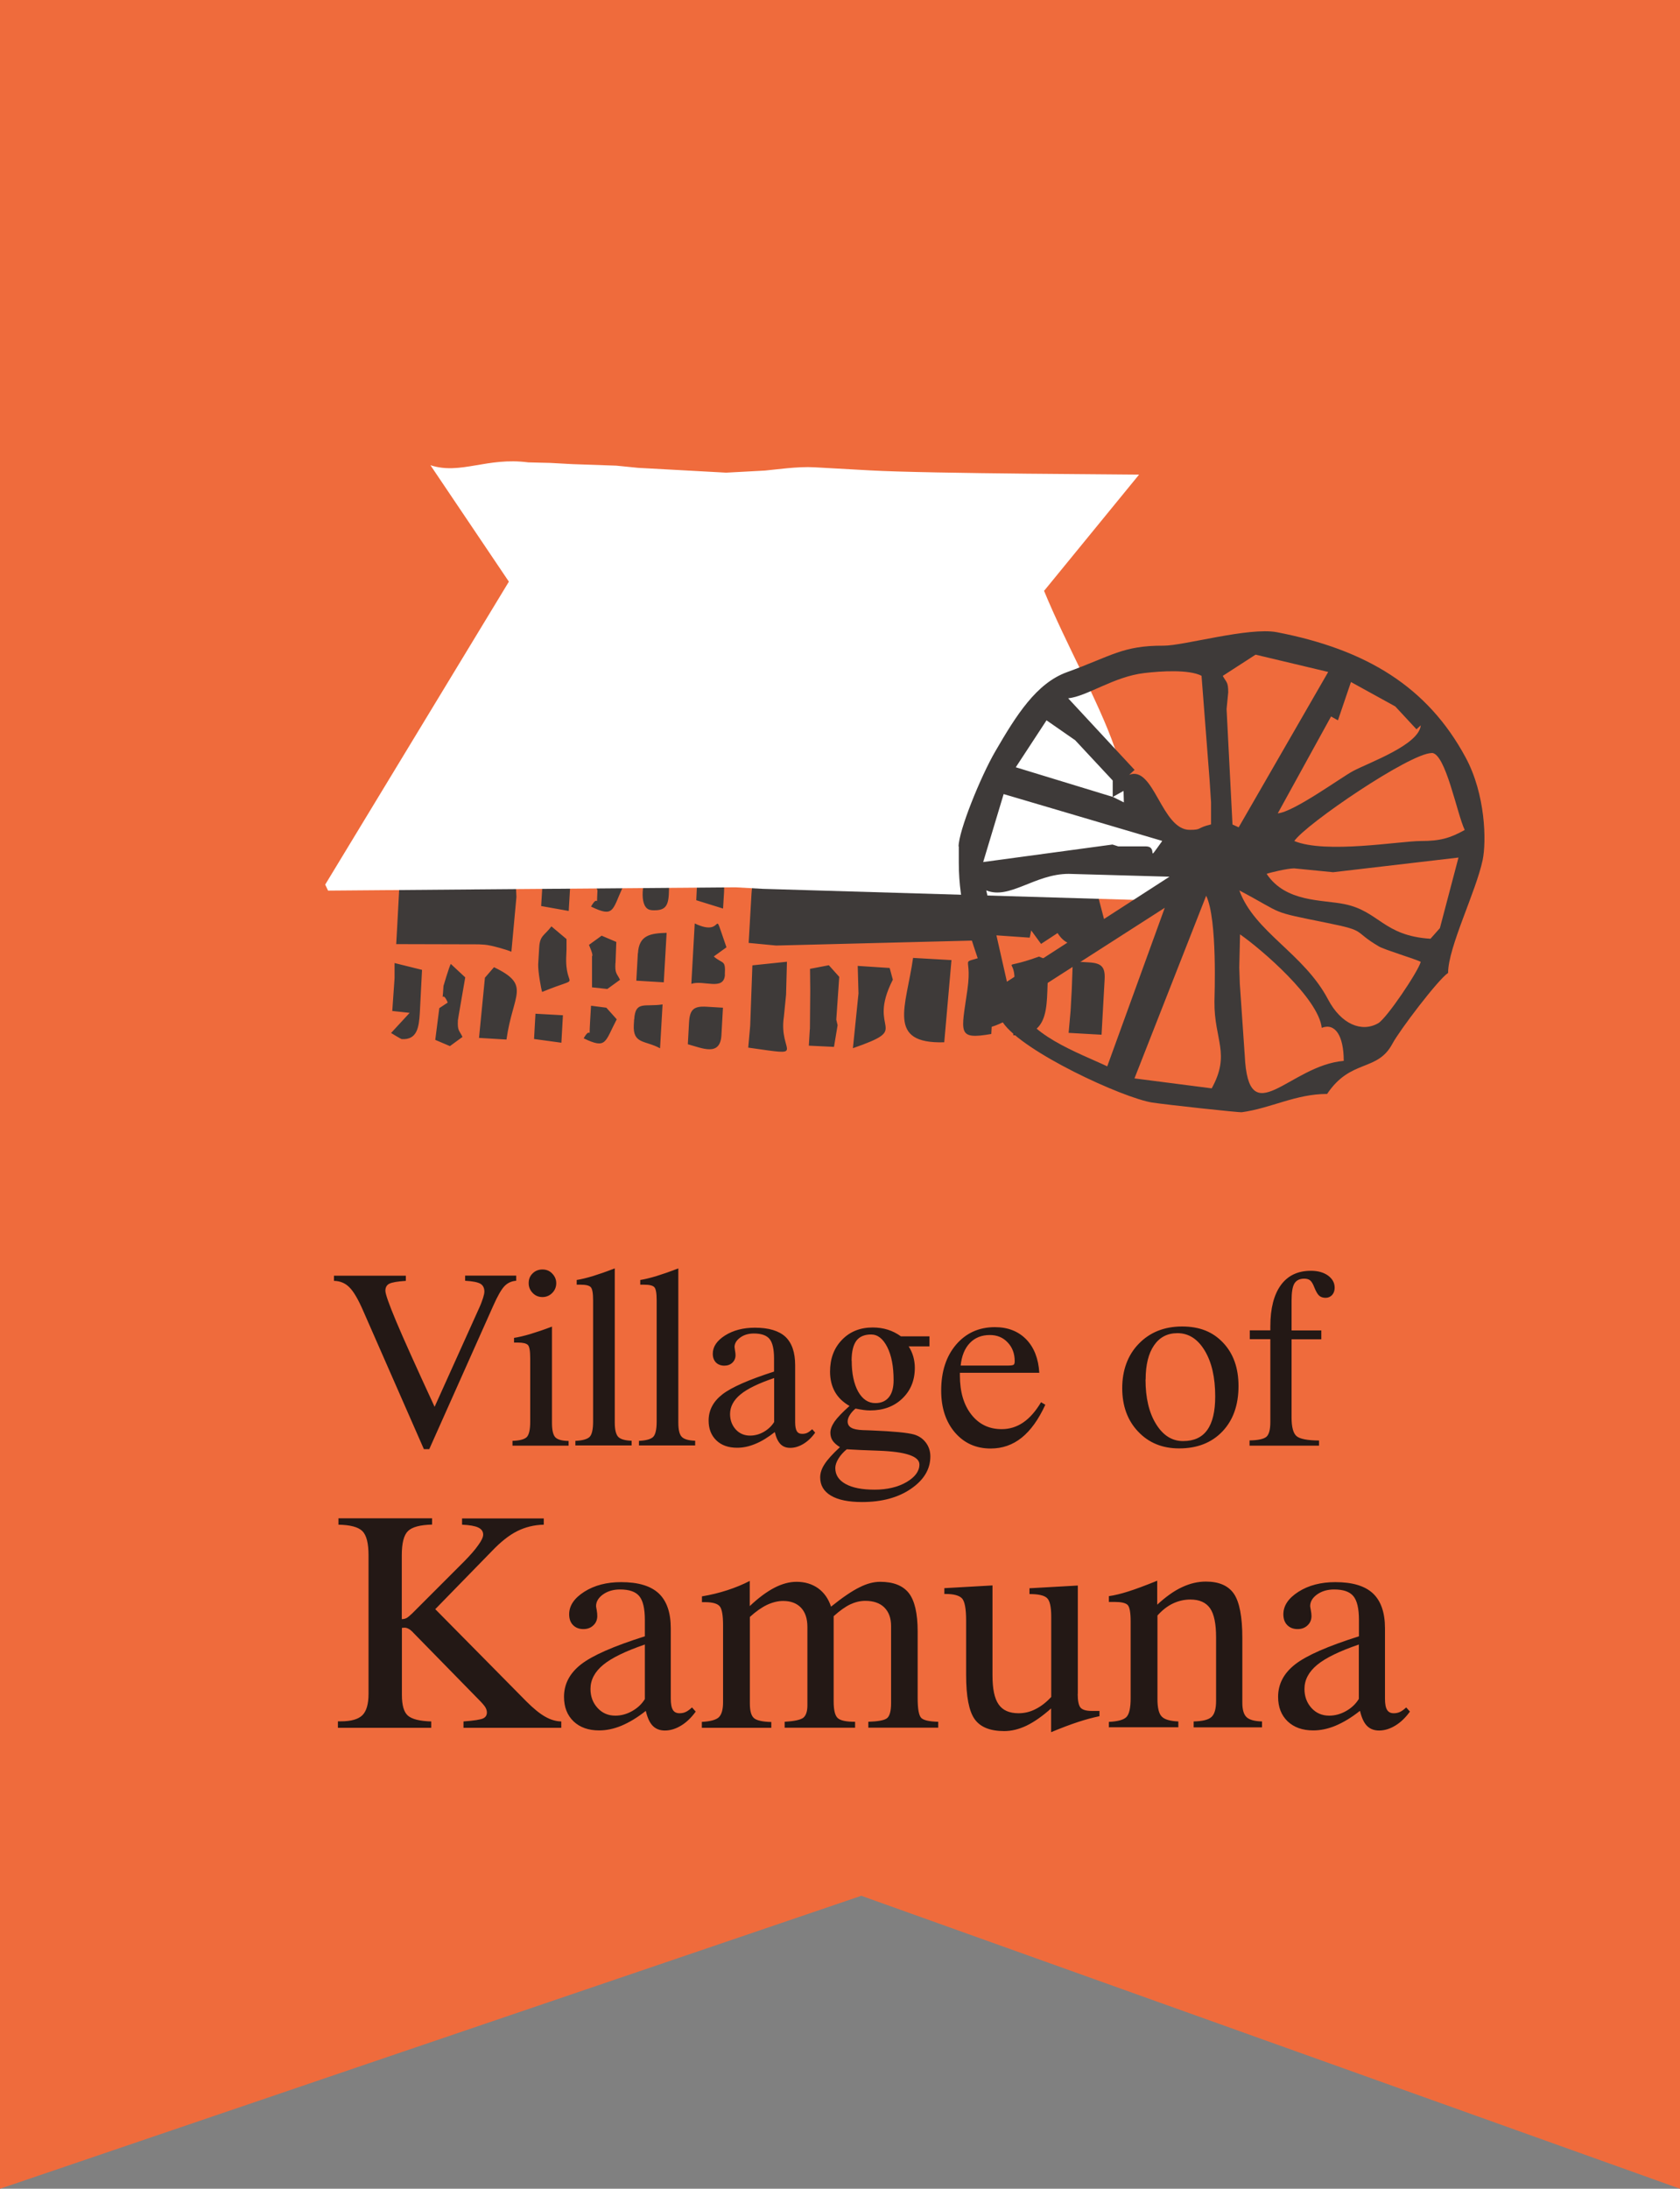 <?xml version="1.0" encoding="UTF-8"?>
<svg id="_レイヤー_2" data-name="レイヤー 2" xmlns="http://www.w3.org/2000/svg" width="153.58" height="200" viewBox="0 0 153.58 200">
  <rect x="0" y="0" width="153.58" height="200" fill="#808080" stroke="none"/>
  <g id="_レイヤー_1-2" data-name="レイヤー 1">
    <g>
      <polygon points="0 0 153.58 0 153.58 200 78.74 173.23 0 200 0 0 0 0" style="fill: #ef6b3c; fill-rule: evenodd; stroke-width: 0px;"/>
      <path d="M38.76,132.44l-5.54-12.62c-.47-1.09-.9-1.82-1.29-2.2-.38-.38-.85-.57-1.4-.58v-.47h6.57v.47c-.77.05-1.27.14-1.51.26-.24.12-.36.34-.36.64s.33,1.24.99,2.81c.66,1.57,1.83,4.17,3.51,7.8l4.1-9.09c.15-.33.25-.62.33-.86.07-.24.12-.43.12-.58,0-.34-.13-.58-.37-.72-.25-.14-.71-.23-1.39-.27v-.47s4.67,0,4.67,0v.47c-.42.03-.78.19-1.07.49-.29.3-.64.91-1.05,1.84l-5.83,13.06h-.49ZM46.85,132.09v-.43c.66-.02,1.09-.14,1.3-.34.21-.21.32-.68.32-1.41v-5.78c0-.69-.07-1.1-.22-1.24-.15-.14-.45-.21-.9-.21h-.36v-.43c.41-.06.91-.18,1.49-.35.59-.18,1.25-.4,1.98-.68v8.79c0,.67.1,1.11.31,1.33.21.21.61.32,1.21.33v.43h-5.13ZM48.33,117.24c0-.35.12-.65.36-.88.24-.24.54-.36.9-.36s.65.12.89.37c.24.25.37.54.37.88s-.12.65-.37.9c-.24.24-.54.37-.89.37s-.65-.12-.89-.37c-.24-.25-.37-.54-.37-.9h0ZM52.6,132.09v-.43c.65-.03,1.08-.15,1.3-.36.21-.21.32-.68.32-1.41v-11.05c0-.67-.07-1.08-.22-1.23-.15-.15-.45-.22-.92-.22h-.36v-.43c.4-.06.88-.18,1.46-.35.58-.18,1.25-.41,2.02-.71v14.09c0,.65.11,1.08.31,1.3.21.22.62.34,1.23.36v.43h-5.13ZM58.41,132.09v-.43c.65-.03,1.08-.15,1.3-.36.21-.21.32-.68.32-1.41v-11.05c0-.67-.07-1.08-.22-1.23-.15-.15-.45-.22-.92-.22h-.36v-.43c.4-.06.88-.18,1.46-.35.58-.18,1.25-.41,2.02-.71v14.09c0,.65.1,1.08.31,1.3.21.22.62.34,1.23.36v.43h-5.13ZM70.77,129.95v-4.03c-1.42.48-2.45.98-3.08,1.5-.63.52-.95,1.12-.95,1.79,0,.56.18,1.03.52,1.41.35.38.79.56,1.31.56.43,0,.85-.11,1.25-.34.4-.23.72-.53.95-.9h0ZM70.84,130.85c-.63.49-1.22.86-1.8,1.09-.57.24-1.12.35-1.65.35-.8,0-1.43-.22-1.9-.67-.47-.45-.71-1.06-.71-1.81,0-.95.42-1.75,1.26-2.4.84-.65,2.42-1.34,4.72-2.08v-1.21c0-.85-.14-1.44-.41-1.77-.27-.33-.75-.5-1.43-.5-.49,0-.91.12-1.25.37-.34.25-.52.53-.52.87,0,.03.02.13.04.3.03.17.05.31.05.44,0,.28-.1.51-.29.69-.19.18-.44.27-.74.27s-.57-.1-.76-.29c-.19-.2-.29-.46-.29-.8,0-.64.37-1.19,1.12-1.67.75-.47,1.66-.71,2.73-.71,1.26,0,2.19.28,2.79.83.59.56.89,1.42.89,2.6v5.19c0,.39.05.66.15.83.1.17.27.25.49.25.18,0,.33-.03.46-.09.13-.06.28-.17.46-.33l.27.31c-.32.45-.68.79-1.08,1.03-.4.24-.8.36-1.2.36-.37,0-.66-.11-.89-.34-.22-.23-.4-.59-.52-1.1h0ZM77.42,132.42c-.32.26-.58.55-.77.86-.19.31-.29.6-.29.86,0,.63.31,1.11.94,1.46.63.35,1.51.52,2.65.52s2.13-.23,2.92-.69c.78-.46,1.18-1,1.18-1.61,0-.75-1.24-1.17-3.72-1.26-1.19-.04-2.16-.08-2.91-.13h0ZM76.79,132.24c-.32-.2-.55-.41-.68-.61-.13-.2-.2-.44-.2-.71,0-.31.13-.65.38-1.02.25-.36.71-.84,1.37-1.43-.6-.34-1.05-.78-1.34-1.3-.29-.52-.44-1.14-.44-1.83,0-1.19.36-2.16,1.09-2.91.72-.75,1.66-1.13,2.81-1.13.5,0,.95.07,1.37.2.42.13.82.33,1.21.61h2.61v.92h-1.9c.18.28.32.59.42.93.09.33.14.67.14,1.02,0,1.15-.38,2.08-1.14,2.81-.76.73-1.74,1.09-2.94,1.09-.18,0-.38-.01-.59-.04-.22-.03-.47-.07-.75-.13-.23.19-.4.39-.53.6-.13.21-.19.4-.19.58,0,.25.11.44.33.57.22.13.57.2,1.06.22.19,0,.47.02.84.03,1.95.08,3.22.2,3.84.37.44.13.8.37,1.08.74.27.36.41.78.41,1.26,0,1.17-.59,2.15-1.77,2.96-1.18.81-2.67,1.21-4.47,1.21-1.23,0-2.18-.19-2.84-.58-.66-.39-.99-.94-.99-1.67,0-.4.13-.8.4-1.21.26-.41.73-.93,1.4-1.55h0ZM77.86,124.33c0,1.18.2,2.12.59,2.83.4.7.92,1.05,1.57,1.05.54,0,.95-.18,1.24-.54.29-.36.43-.88.43-1.55,0-1.25-.19-2.26-.58-3.03-.39-.77-.88-1.15-1.48-1.15s-1.06.19-1.35.58c-.28.39-.43.99-.43,1.82h0ZM95.15,128.12l.41.24c-.62,1.35-1.34,2.35-2.16,3.01-.82.66-1.77.99-2.84.99-1.34,0-2.42-.49-3.26-1.46-.84-.98-1.26-2.26-1.26-3.83,0-1.73.45-3.13,1.36-4.2.91-1.06,2.09-1.6,3.55-1.6,1.18,0,2.13.37,2.86,1.11.72.74,1.12,1.76,1.2,3.06h-7.26v.24c0,1.5.35,2.69,1.05,3.58.7.89,1.62,1.33,2.77,1.33.71,0,1.37-.2,1.97-.61.6-.41,1.14-1.03,1.63-1.85h0ZM87.81,124.78h4.34c.28,0,.46-.03.52-.08.06-.05.09-.16.09-.32,0-.69-.21-1.26-.64-1.71-.43-.46-.97-.68-1.63-.68-.75,0-1.36.24-1.83.73-.47.49-.75,1.18-.84,2.07h0ZM104.72,126.06c0,1.67.32,3.03.96,4.06.64,1.04,1.46,1.56,2.47,1.56s1.73-.34,2.21-1.01c.49-.68.73-1.7.73-3.07,0-1.74-.32-3.13-.96-4.19-.64-1.06-1.47-1.59-2.49-1.59-.92,0-1.63.37-2.14,1.11-.51.74-.77,1.78-.77,3.13h0ZM107.79,132.35c-1.53,0-2.78-.51-3.75-1.54-.97-1.02-1.45-2.35-1.45-3.97s.5-3.02,1.52-4.06c1.01-1.04,2.33-1.57,3.95-1.57s2.81.49,3.75,1.48c.94.99,1.41,2.31,1.41,3.96,0,1.74-.49,3.12-1.47,4.15-.98,1.03-2.3,1.55-3.95,1.55h0ZM114.23,132.09v-.47c.79-.01,1.3-.13,1.54-.33.24-.21.36-.66.36-1.35v-7.57h-1.88v-.81h1.88v-.35c0-1.64.32-2.9.96-3.78.64-.88,1.56-1.31,2.75-1.31.64,0,1.17.15,1.57.44.4.3.6.66.6,1.11,0,.27-.08.49-.23.66-.16.17-.36.26-.59.26s-.44-.06-.59-.19c-.15-.13-.3-.39-.46-.79-.12-.31-.25-.52-.38-.62-.13-.1-.31-.15-.54-.15-.41,0-.71.15-.89.44-.18.3-.26.83-.26,1.6v2.69h2.72v.81h-2.72v7.14c0,.9.16,1.47.47,1.72.31.25.99.38,2.04.39v.47s-6.36,0-6.36,0h0Z" style="fill: #231815; stroke-width: 0px;"/>
      <path d="M30.89,157.87v-.58h.26c.95,0,1.6-.19,1.98-.56.37-.37.56-1.02.56-1.95v-12.66c0-1.11-.19-1.85-.57-2.22-.38-.37-1.11-.56-2.18-.58v-.58s8.56,0,8.56,0v.57c-1.09.03-1.82.22-2.2.59-.38.36-.57,1.1-.57,2.22v5.83c.15,0,.29-.03.42-.09.12-.06.3-.21.53-.43l4.75-4.75c.57-.58,1-1.07,1.29-1.49.3-.41.45-.73.45-.96,0-.29-.15-.51-.45-.65-.29-.14-.79-.23-1.48-.26v-.57h7.47v.57c-.88.02-1.69.22-2.43.59-.74.37-1.51.98-2.32,1.83l-5.17,5.3,8.34,8.44c.65.65,1.23,1.12,1.72,1.39.49.28.98.42,1.46.43v.58s-8.94,0-8.94,0v-.58c.97-.07,1.57-.17,1.8-.28.23-.11.34-.29.34-.55,0-.15-.05-.31-.15-.48-.11-.17-.3-.39-.59-.68l-6.01-6.14s-.02-.03-.04-.05c-.26-.26-.51-.39-.75-.39-.02,0-.05,0-.1.01-.05,0-.09.01-.13.01v6.12c0,.95.18,1.58.55,1.9.37.32,1.08.5,2.13.53v.58h-8.52ZM58.95,155.24v-4.97c-1.75.6-3.02,1.21-3.8,1.85-.78.64-1.17,1.38-1.17,2.21,0,.7.22,1.27.65,1.74.43.47.97.7,1.62.7.53,0,1.05-.14,1.54-.42.5-.28.89-.65,1.17-1.11h0ZM59.03,156.34c-.77.61-1.51,1.05-2.22,1.35-.7.29-1.38.43-2.04.43-.98,0-1.76-.28-2.34-.83-.58-.56-.87-1.3-.87-2.24,0-1.17.52-2.16,1.56-2.97,1.04-.81,2.98-1.66,5.83-2.56v-1.49c0-1.05-.17-1.77-.51-2.18-.34-.41-.92-.61-1.76-.61-.61,0-1.12.15-1.55.45-.42.3-.64.66-.64,1.07,0,.04.02.16.06.37.04.21.05.39.05.54,0,.34-.12.63-.36.85-.24.23-.54.34-.91.34-.39,0-.7-.12-.94-.36-.24-.24-.36-.57-.36-.99,0-.79.46-1.47,1.38-2.06.93-.59,2.05-.88,3.37-.88,1.56,0,2.7.34,3.44,1.03.73.69,1.1,1.75,1.1,3.2v6.41c0,.48.06.82.19,1.03.12.21.33.31.61.31.22,0,.41-.04.57-.12.16-.07.35-.21.57-.41l.34.38c-.4.55-.84.98-1.34,1.28-.49.3-.99.45-1.48.45-.45,0-.82-.14-1.1-.42-.28-.28-.49-.73-.64-1.36h0ZM64.16,157.87v-.53c.77-.04,1.29-.18,1.55-.42.26-.25.39-.71.39-1.38v-7.04c0-.92-.11-1.51-.32-1.74-.22-.24-.66-.36-1.34-.36h-.27v-.53c.8-.13,1.57-.32,2.31-.56.74-.24,1.42-.52,2.06-.85v2.3c.8-.76,1.55-1.31,2.26-1.68.7-.36,1.37-.54,2.02-.54.76,0,1.42.2,1.97.59.55.4.94.95,1.18,1.68,1.06-.85,1.93-1.44,2.61-1.77.67-.34,1.3-.5,1.88-.5,1.22,0,2.09.35,2.63,1.04.53.69.8,1.86.8,3.49v6.1c0,1,.11,1.6.34,1.82.23.21.74.32,1.54.34v.54h-6.39v-.54c.88-.03,1.45-.13,1.7-.32.25-.19.38-.65.38-1.39v-7.04c0-.73-.21-1.29-.62-1.7-.41-.4-.99-.6-1.73-.6-.47,0-.93.11-1.38.32-.46.22-.96.58-1.52,1.08v7.77c0,.8.12,1.31.37,1.54.25.23.78.34,1.59.34v.54h-6.44v-.54c.86-.05,1.41-.17,1.68-.35.26-.19.4-.58.4-1.14v-7.17c0-.76-.19-1.34-.58-1.76-.39-.41-.93-.62-1.64-.62-.47,0-.96.12-1.46.35-.5.24-1.02.6-1.58,1.11v7.9c0,.68.12,1.12.37,1.34s.78.34,1.59.36v.53h-6.33ZM98.52,154.78c0,.64.09,1.06.26,1.26.18.2.52.3,1.04.3.18,0,.32,0,.42,0,.1,0,.19,0,.27,0v.48c-.58.12-1.23.29-1.96.53-.73.24-1.55.55-2.46.93v-2.17c-.81.72-1.56,1.24-2.24,1.57-.69.33-1.37.5-2.05.5-1.28,0-2.18-.36-2.7-1.09-.52-.73-.78-2.07-.78-4.04v-4.96c0-1.11-.13-1.79-.39-2.05-.26-.26-.76-.39-1.49-.39h-.11v-.53l4.4-.25v8.22c0,1.23.18,2.11.56,2.65.37.54.98.81,1.82.81.54,0,1.06-.12,1.56-.38.5-.25.98-.62,1.43-1.11v-7.31c0-.93-.13-1.51-.4-1.74-.27-.24-.8-.35-1.59-.35v-.53l4.42-.25v9.91h0ZM101.37,157.87v-.53c.8-.04,1.34-.18,1.6-.44.26-.26.39-.83.39-1.73v-6.99c0-.83-.09-1.35-.28-1.53-.18-.18-.58-.27-1.18-.27h-.53v-.53c.5-.07,1.09-.21,1.75-.42.67-.21,1.56-.54,2.67-.99v2.19c.79-.73,1.55-1.27,2.27-1.6.72-.34,1.44-.51,2.18-.51,1.21,0,2.06.38,2.57,1.13.5.75.76,2.09.76,4.01v5.93c0,.64.13,1.08.39,1.32.25.24.72.37,1.41.39v.54h-6.25v-.54c.81-.02,1.35-.15,1.63-.41.28-.25.42-.74.42-1.47v-5.8c0-1.24-.18-2.13-.55-2.66-.37-.53-.97-.8-1.8-.8-.55,0-1.08.12-1.59.36-.51.24-.98.61-1.42,1.1v7.63c0,.8.13,1.34.39,1.6.25.27.77.42,1.52.45v.53h-6.33ZM124.22,155.24v-4.97c-1.75.6-3.02,1.21-3.8,1.85-.78.64-1.17,1.38-1.17,2.21,0,.7.22,1.27.64,1.74.43.47.97.7,1.62.7.53,0,1.05-.14,1.54-.42.5-.28.89-.65,1.17-1.11h0ZM124.31,156.34c-.77.61-1.51,1.05-2.22,1.35-.7.29-1.38.43-2.04.43-.98,0-1.76-.28-2.34-.83-.58-.56-.87-1.3-.87-2.24,0-1.17.52-2.16,1.56-2.97,1.04-.81,2.98-1.66,5.83-2.56v-1.49c0-1.05-.17-1.77-.51-2.18-.34-.41-.92-.61-1.76-.61-.61,0-1.12.15-1.55.45-.42.3-.64.66-.64,1.07,0,.04.02.16.06.37.04.21.06.39.06.54,0,.34-.12.63-.36.85-.24.23-.54.34-.91.34-.39,0-.7-.12-.94-.36-.24-.24-.36-.57-.36-.99,0-.79.46-1.47,1.38-2.06.93-.59,2.05-.88,3.37-.88,1.56,0,2.7.34,3.44,1.03.73.69,1.1,1.75,1.1,3.2v6.41c0,.48.06.82.19,1.03s.33.31.61.31c.22,0,.4-.04.57-.12.16-.07.35-.21.57-.41l.34.38c-.4.55-.84.98-1.34,1.28-.49.3-.99.45-1.48.45-.45,0-.82-.14-1.1-.42-.28-.28-.49-.73-.64-1.36h0Z" style="fill: #231815; stroke-width: 0px;"/>
      <path d="M101.2,85.02c-1.81,1.08-3.33,2.1-4.52.24l-1.51.99-.9-1.23-.14.66-4.01-.28-.93.54-18.24.46-2.51-.24.26-4.5c.13-2.23.85-.88,2.06-.89l13.1-.17,2.01.08.5-.03,13.74.22,1.09,4.15h0ZM99.56,87.94c1.16.07,1.49.43,1.42,1.59l-.28,5.02-3.01-.17.18-2.01.11-2.01.09-2.51,1.49.09h0ZM92.7,90.07c.35-2.94-1.71-1.21,2.28-2.66l1.03.41c-.7,2.61.74,6.92-3.38,6.78l.07-4.53h0ZM90.63,94.48c-3.18.55-2.75-.09-2.19-4.06.53-3.71-1.2-1.89,2.61-3.46l-.43,7.53h0ZM86.98,87.73l-.66,7.51c-5.31.16-3.48-3.24-2.85-7.71l3.51.2h0ZM81.62,89.52c-2.48,4.85,1.91,4.33-3.65,6.26l.51-5-.07-2.52,2.92.19.29,1.07h0ZM74.04,94.04l.03-3.52-.02-1.99,1.72-.33.95,1.06-.27,3.91.12.51-.33,1.98-2.3-.11.09-1.5h0ZM68.4,95.74l.18-2.01.2-5.52,3.16-.33-.08,3.01-.2,2.01c-.51,3.38,2.33,3.62-3.24,2.83h0ZM63.74,80.37c1.65-.04,2.56-.82,2.45,1.15l-.09,1.5-2.45-.76.09-1.89h0ZM66.09,92.08l-.14,2.51c-.11,1.96-1.72,1.2-3.07.83l.11-2.01c.07-1.16.43-1.49,1.59-1.42l1.51.09h0ZM66.27,89.07c-.09,1.51-1.97.45-3.07.83l.31-5.52c2.93,1.41,1.45-1.98,2.9,2.18l-1.16.84c.85.73,1.09.26,1.01,1.67h0ZM58.32,87.11c.09-1.65,1.12-1.83,2.62-1.87l-.26,4.52-2.51-.15.14-2.5h0ZM57.98,93.14c.1-1.72.96-1.11,2.59-1.36l-.23,4.01c-1.37-.75-2.5-.36-2.4-2.15l.03-.5h0ZM59.55,83.16c-1.15-.06-.88-2.49-.33-3.45l1.97.64-.05,1.4c-.07,1.16-.43,1.49-1.59,1.42h0ZM54.62,81.37c0-.07-.44-1.02-.44-1.03l2.46-.34.29,1.07c-.97,2.12-.79,2.79-2.9,1.77.73-1.29.48.44.59-1.48h0ZM56.26,88c-.05.97.11.9.42,1.53l-1.16.84-1.4-.15v-2.85c.16-.06-.28-1.02-.28-1.03l1.16-.84,1.34.57-.07,1.92h0ZM53.35,94.89c.73-1.29.48.44.59-1.48l.09-1.51,1.4.18.95,1.06c-1.1,2.09-.91,2.75-3.02,1.74h0ZM52.19,79.88l-.2,3.36-2.52-.45.18-2.92h2.54ZM51.46,92.77l-.14,2.51-2.5-.34.13-2.31,2.51.14h0ZM49.56,90.64c-.1-.28-.39-1.93-.36-2.54l.09-1.5c.06-1.13.46-1.08,1.12-1.95l1.38,1.16v.93s-.02.5-.02.5c-.19,3.38,1.71,1.78-2.21,3.4h0ZM46.73,86.96c-.25-.13-1.86-.61-2.46-.64l-.5-.03-7.55-.02.08-1.41.27-5.02c1.3.73-.42.48,1.5.59l1.51.09,3.04-.35,4.52.27.07,1.52-.46,5h0ZM44.33,89.34l.83-.96c3.43,1.65,1.73,2.41,1.14,6.61l-2.51-.15.54-5.5h0ZM40.53,90.13s.54-1.83.68-2.05l1.32,1.23-.59,3.42-.08.49c-.05.97.11.9.42,1.53l-1.15.84-1.34-.57.37-2.9.77-.51c-.56-1.32-.5.43-.39-1.49h0ZM38.58,88.63l-.2,3.9c-.08,1.34-.24,2.5-1.65,2.42-.07,0-.97-.55-.98-.56l1.7-1.84-1.59-.17.21-3.01v-1.37s2.5.62,2.5.62h0Z" style="fill: #3e3a39; fill-rule: evenodd; stroke-width: 0px;"/>
      <path d="M95.44,53.98c2.03,4.93,4.99,10.11,6.46,14.34.58,1.66,2.27,4.95,3.57,6.76,1.18,1.64.78,3.61,2.05,5.76l-.11,2.01.02-.51-37.68-1.12-2.51-.14-37.25.3-.26-.55,16.79-27.68-7.17-10.64c2.75.9,5.16-.76,8.94-.26l2.02.05,2.01.11,4.02.14,2,.2,2.01.11,2.01.11,2.01.11,2.01.11,3.54-.19c1.01-.09,3-.39,4.54-.3l5.02.28c5.47.31,24.62.37,24.65.39l-8.65,10.58h0Z" style="fill: #fff; fill-rule: evenodd; stroke-width: 0px;"/>
      <path d="M101.73,72.82l-8.87-2.71,2.81-4.29,2.62,1.82,3.43,3.68v1.51h0ZM101.73,72.82l.98-.55.03,1.05-1-.5h0ZM106.48,82.95l-5.26,14.49c-2.42-1.16-7.79-3.03-8.01-5.98l13.27-8.51h0ZM104.74,77.34h-2.51l-.53-.17-11.82,1.6,1.87-6.21,14.5,4.28c-1.61,2.24-.27.5-1.51.5h0ZM92.05,89.71l-1.89-8.35c2.12.88,4.44-1.51,7.54-1.51l9.21.26-14.87,9.6h0ZM110.58,71.32l.13,2v2.01c-1.36.33-.8.5-1.95.5-2.58,0-3.27-5.91-5.53-5.03l.49-.45-6.07-6.54c1.76-.19,4.18-1.99,6.97-2.31,1.52-.18,4.06-.34,5.22.25l.74,9.57h0ZM110.27,81.86c1.04,2.16.75,9.26.75,9.67-.03,3.5,1.5,4.75-.25,7.92l-7.06-.91,6.55-16.68h0ZM113.24,75.6l-.57-.26-.54-10.55.15-1.52c0-.97-.16-.89-.5-1.51l3-1.94,6.64,1.58-8.18,14.19h0ZM120.83,93.92c1.22-.48,2.01.72,2.01,3.02-4.98.41-8.71,6.71-9.05-.5l-.45-6.54-.05-1.5.07-3.02c1.93,1.34,7.18,5.84,7.47,8.55h0ZM113.29,81.36c4.29,2.27,2.6,1.87,8.07,2.98,3.67.74,2.26.71,4.69,2.14.52.31,3.37,1.16,3.83,1.41-.24.9-3.12,5.17-3.89,5.61-1.51.86-3.38.1-4.58-2.17-2.21-4.21-6.73-6.15-8.12-9.98h0ZM129.49,66.64l.39-.36c-.15,1.77-4.65,3.37-6.16,4.16-1.07.56-5.44,3.76-6.91,3.88l4.87-8.85.63.35,1.19-3.5,4.05,2.23,1.93,2.08h0ZM118.31,79.35l3.56.35,11.46-1.34-1.7,6.45-.86.97c-4.3-.27-4.69-2.51-7.84-3.16-2.06-.43-5.38-.14-7.14-2.77.27-.11,1.91-.5,2.51-.5h0ZM130.88,68.8c1.27,0,2.31,5.56,3.02,7.04-1.33.74-2.23,1.01-4.02,1.01-1.9,0-8.67,1.19-11.56,0,1.02-1.52,10.57-8.04,12.57-8.04h0ZM87.65,77.34v1.51c0,3.82,1.08,6.77,1.75,8.77,1.27,3.77-1.61,7.66,2.27,5.8,1.8,2.68,11.01,6.92,13.68,7.33,1.25.19,7.92.92,8.18.88,2.68-.37,4.92-1.67,7.79-1.67,2.16-3.23,4.59-1.99,5.97-4.59.63-1.19,4.16-5.85,5.09-6.47,0-2.35,2.56-7.44,3.16-10.32.35-1.68.27-5.99-1.56-9.37-3.47-6.44-9.06-9.86-17.25-11.44-2.55-.49-8.53,1.24-10.36,1.23-3.74-.02-4.76.95-8.83,2.42-2.8,1.01-4.64,3.94-6.55,7.23-1.35,2.32-3.36,7.28-3.36,8.71h0Z" style="fill: #3e3a39; fill-rule: evenodd; stroke-width: 0px;"/>
    </g>
  </g>
</svg>
